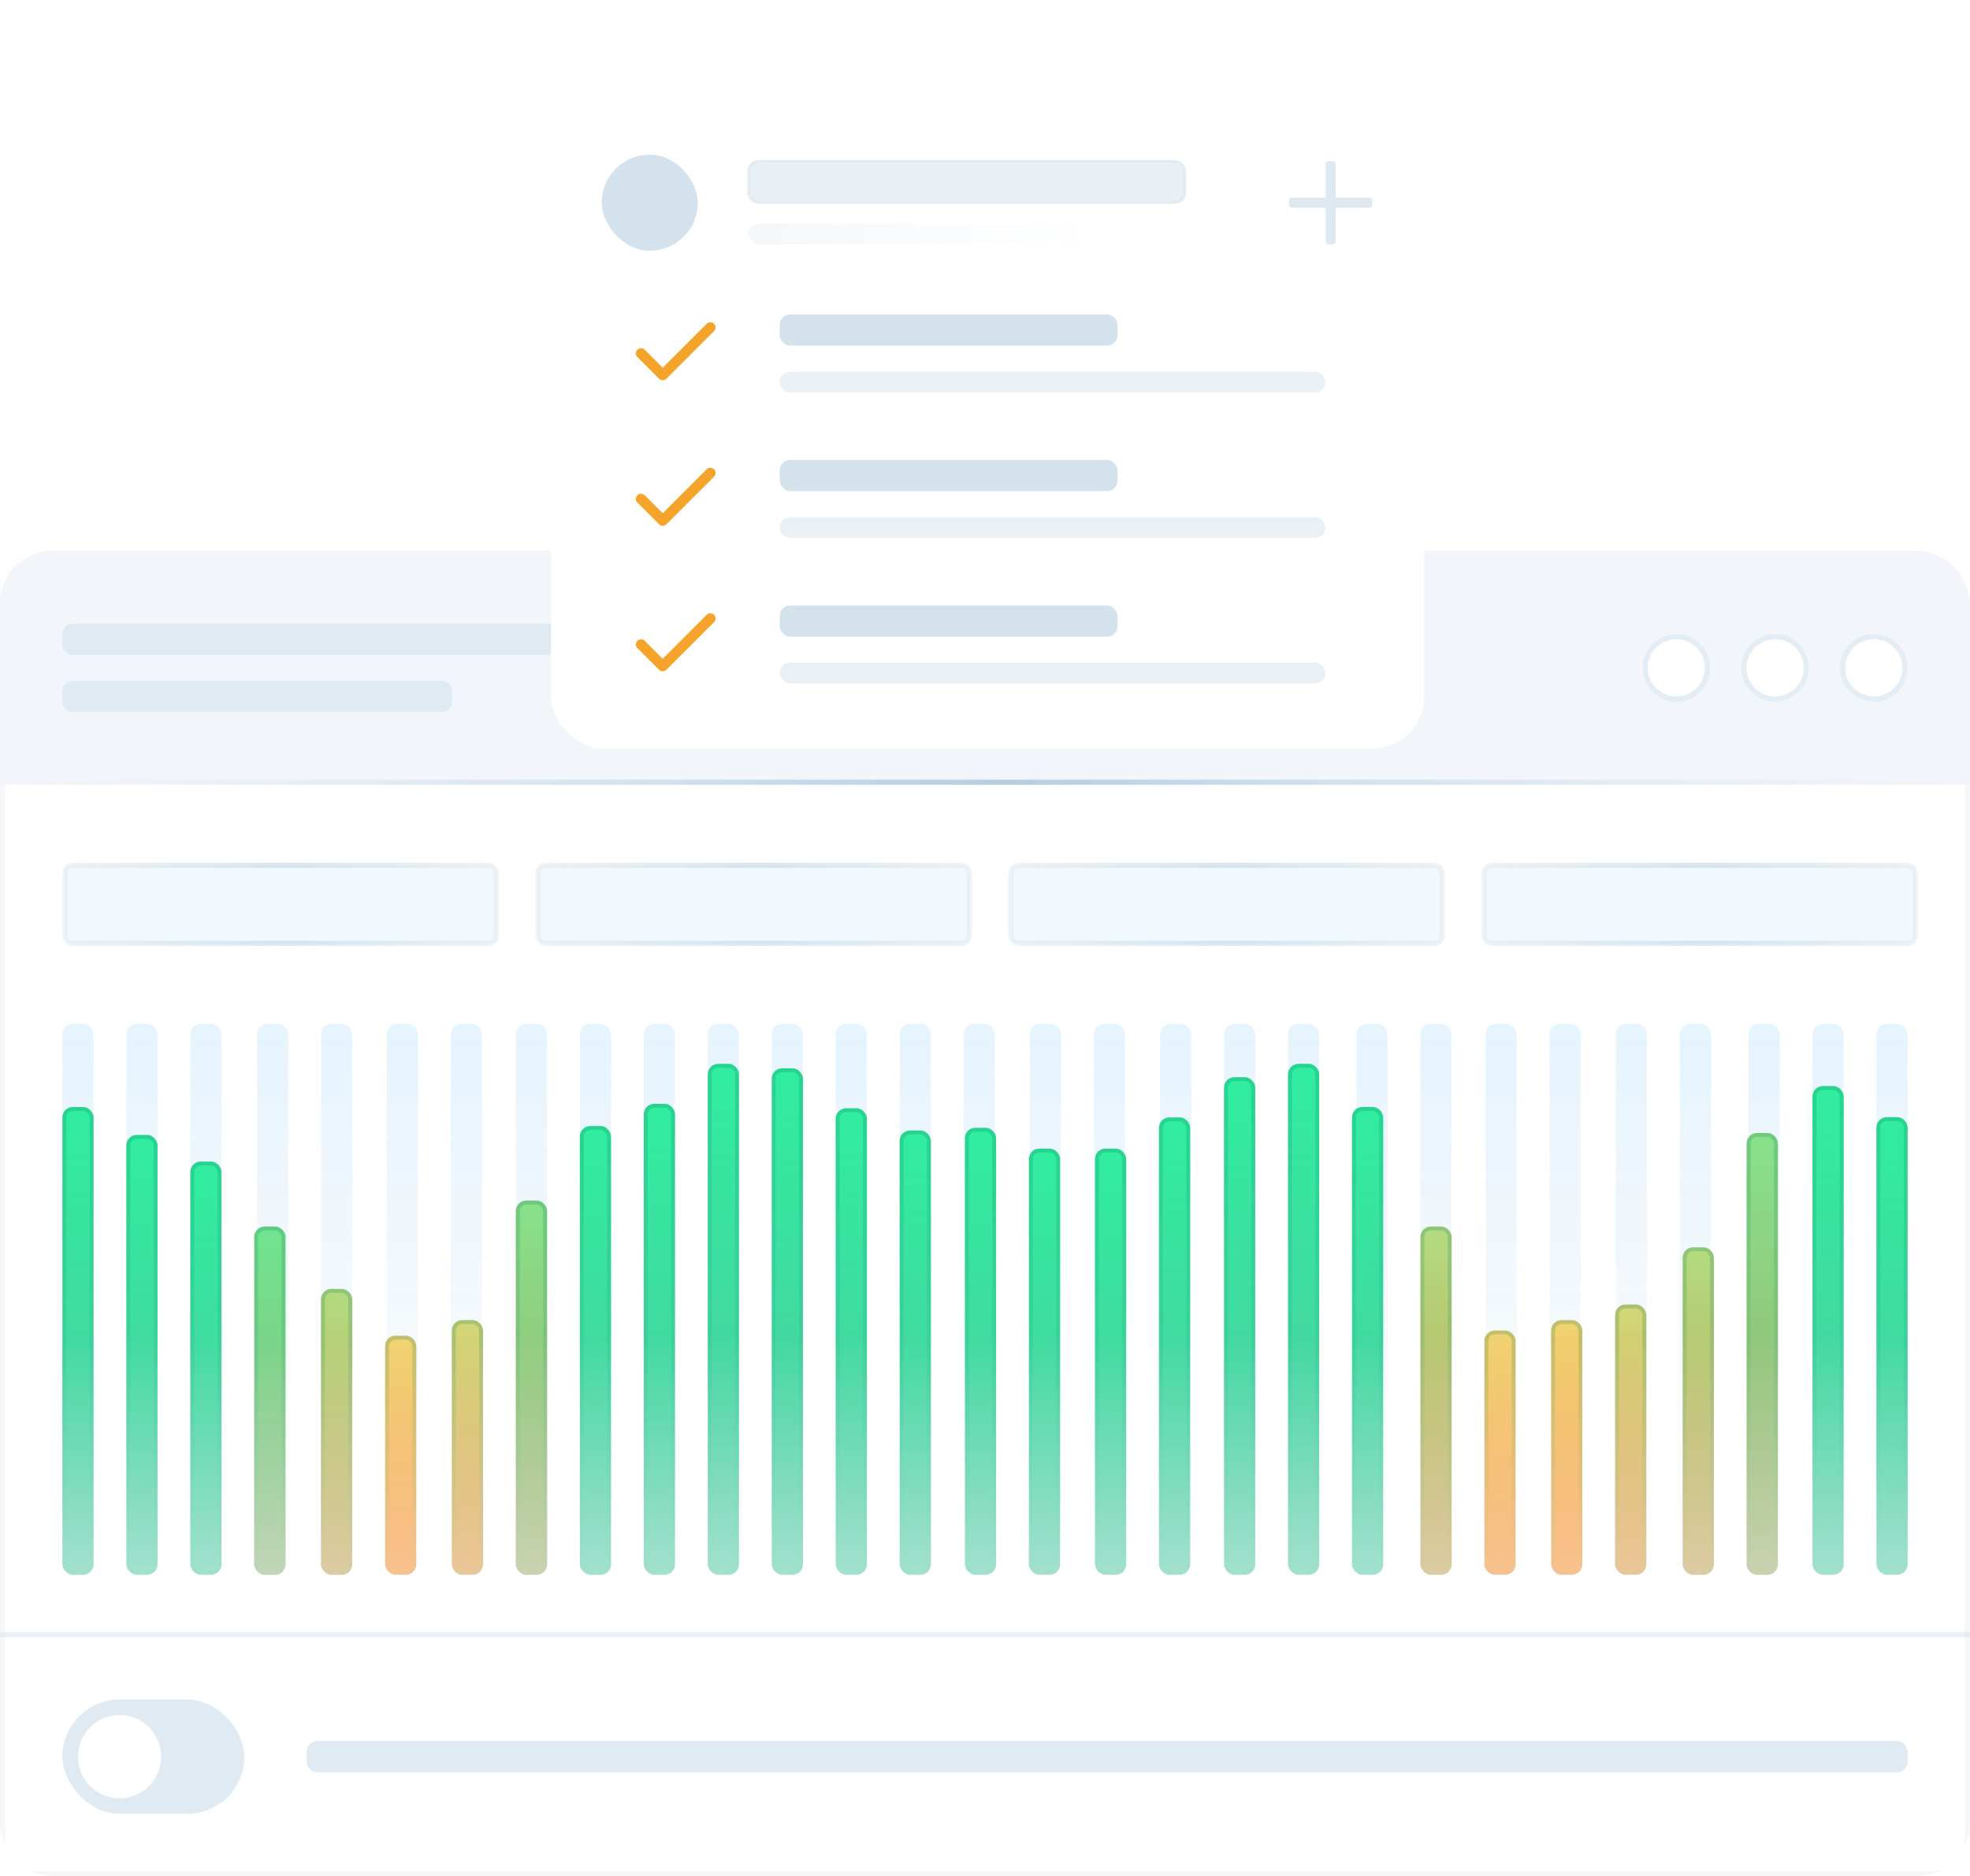 <svg width="379" height="361" viewBox="0 0 379 361" fill="none" xmlns="http://www.w3.org/2000/svg">
<g clip-path="url(#clip0_1248_44365)">
<g filter="url(#filter0_d_1248_44365)">
<rect y="106" width="379" height="255" fill="white"/>
<rect x="0.5" y="106.5" width="378" height="254" stroke="#315682" stroke-opacity="0.05"/>
</g>
<rect x="12" y="197" width="6" height="106" rx="2" fill="url(#paint0_linear_1248_44365)" fill-opacity="0.1"/>
<rect x="12" y="213" width="6" height="90" rx="2" fill="url(#paint1_linear_1248_44365)"/>
<rect x="12.375" y="213.375" width="5.25" height="89.25" rx="1.625" stroke="url(#paint2_linear_1248_44365)" stroke-opacity="0.2" stroke-width="0.75"/>
<rect x="24.306" y="197" width="6" height="106" rx="2" fill="url(#paint3_linear_1248_44365)" fill-opacity="0.1"/>
<rect x="24.306" y="218.37" width="6" height="84.629" rx="2" fill="url(#paint4_linear_1248_44365)"/>
<rect x="24.681" y="218.745" width="5.25" height="83.879" rx="1.625" stroke="url(#paint5_linear_1248_44365)" stroke-opacity="0.2" stroke-width="0.75"/>
<rect x="36.613" y="197" width="6" height="106" rx="2" fill="url(#paint6_linear_1248_44365)" fill-opacity="0.1"/>
<rect x="36.613" y="223.5" width="6" height="79.5" rx="2" fill="url(#paint7_linear_1248_44365)"/>
<rect x="36.988" y="223.875" width="5.25" height="78.75" rx="1.625" stroke="url(#paint8_linear_1248_44365)" stroke-opacity="0.2" stroke-width="0.75"/>
<rect x="49.448" y="197" width="6" height="106" rx="2" fill="url(#paint9_linear_1248_44365)" fill-opacity="0.1"/>
<rect x="48.919" y="236" width="6" height="67" rx="2" fill="url(#paint10_linear_1248_44365)"/>
<rect x="48.919" y="236" width="6" height="67" rx="2" fill="url(#paint11_linear_1248_44365)" fill-opacity="0.66"/>
<rect x="49.294" y="236.375" width="5.25" height="66.25" rx="1.625" stroke="url(#paint12_linear_1248_44365)" stroke-opacity="0.2" stroke-width="0.75"/>
<rect x="61.779" y="197" width="6" height="106" rx="2" fill="url(#paint13_linear_1248_44365)" fill-opacity="0.1"/>
<rect x="61.754" y="248" width="6" height="55" rx="2" fill="url(#paint14_linear_1248_44365)"/>
<rect x="61.754" y="248" width="6" height="55" rx="2" fill="url(#paint15_linear_1248_44365)" fill-opacity="0.32"/>
<rect x="62.129" y="248.375" width="5.25" height="54.25" rx="1.625" stroke="url(#paint16_linear_1248_44365)" stroke-opacity="0.2" stroke-width="0.75"/>
<rect x="74.407" y="197" width="6" height="106" rx="2" fill="url(#paint17_linear_1248_44365)" fill-opacity="0.1"/>
<rect x="74.086" y="257" width="6" height="46" rx="2" fill="url(#paint18_linear_1248_44365)"/>
<rect x="74.461" y="257.375" width="5.25" height="45.25" rx="1.625" stroke="url(#paint19_linear_1248_44365)" stroke-opacity="0.2" stroke-width="0.75"/>
<rect x="86.714" y="197" width="6" height="106" rx="2" fill="url(#paint20_linear_1248_44365)" fill-opacity="0.1"/>
<rect x="86.928" y="254" width="6" height="49" rx="2" fill="url(#paint21_linear_1248_44365)"/>
<rect x="86.928" y="254" width="6" height="49" rx="2" fill="url(#paint22_linear_1248_44365)" fill-opacity="0.16"/>
<rect x="87.303" y="254.375" width="5.25" height="48.25" rx="1.625" stroke="url(#paint23_linear_1248_44365)" stroke-opacity="0.2" stroke-width="0.75"/>
<rect x="99.234" y="197" width="6" height="106" rx="2" fill="url(#paint24_linear_1248_44365)" fill-opacity="0.1"/>
<rect x="99.247" y="231" width="6" height="72" rx="2" fill="url(#paint25_linear_1248_44365)"/>
<rect x="99.247" y="231" width="6" height="72" rx="2" fill="url(#paint26_linear_1248_44365)" fill-opacity="0.54"/>
<rect x="99.622" y="231.375" width="5.25" height="71.25" rx="1.625" stroke="url(#paint27_linear_1248_44365)" stroke-opacity="0.2" stroke-width="0.75"/>
<rect x="111.554" y="197" width="6" height="106" rx="2" fill="url(#paint28_linear_1248_44365)" fill-opacity="0.1"/>
<rect x="111.554" y="216.661" width="6" height="86.339" rx="2" fill="url(#paint29_linear_1248_44365)"/>
<rect x="111.929" y="217.036" width="5.25" height="85.589" rx="1.625" stroke="url(#paint30_linear_1248_44365)" stroke-opacity="0.2" stroke-width="0.75"/>
<rect x="123.86" y="197" width="6" height="106" rx="2" fill="url(#paint31_linear_1248_44365)" fill-opacity="0.1"/>
<rect x="123.86" y="212.388" width="6" height="90.613" rx="2" fill="url(#paint32_linear_1248_44365)"/>
<rect x="124.235" y="212.763" width="5.25" height="89.863" rx="1.625" stroke="url(#paint33_linear_1248_44365)" stroke-opacity="0.2" stroke-width="0.75"/>
<rect x="136.166" y="197" width="6" height="106" rx="2" fill="url(#paint34_linear_1248_44365)" fill-opacity="0.1"/>
<rect x="136.166" y="204.694" width="6" height="98.306" rx="2" fill="url(#paint35_linear_1248_44365)"/>
<rect x="136.541" y="205.069" width="5.25" height="97.556" rx="1.625" stroke="url(#paint36_linear_1248_44365)" stroke-opacity="0.2" stroke-width="0.75"/>
<rect x="148.473" y="197" width="6" height="106" rx="2" fill="url(#paint37_linear_1248_44365)" fill-opacity="0.1"/>
<rect x="148.473" y="205.548" width="6" height="97.452" rx="2" fill="url(#paint38_linear_1248_44365)"/>
<rect x="148.848" y="205.923" width="5.25" height="96.702" rx="1.625" stroke="url(#paint39_linear_1248_44365)" stroke-opacity="0.2" stroke-width="0.75"/>
<rect x="160.779" y="197" width="6" height="106" rx="2" fill="url(#paint40_linear_1248_44365)" fill-opacity="0.1"/>
<rect x="160.779" y="213.243" width="6" height="89.758" rx="2" fill="url(#paint41_linear_1248_44365)"/>
<rect x="161.154" y="213.618" width="5.25" height="89.008" rx="1.625" stroke="url(#paint42_linear_1248_44365)" stroke-opacity="0.2" stroke-width="0.75"/>
<rect x="173.085" y="197" width="6" height="106" rx="2" fill="url(#paint43_linear_1248_44365)" fill-opacity="0.1"/>
<rect x="173.085" y="217.515" width="6" height="85.484" rx="2" fill="url(#paint44_linear_1248_44365)"/>
<rect x="173.46" y="217.89" width="5.25" height="84.734" rx="1.625" stroke="url(#paint45_linear_1248_44365)" stroke-opacity="0.2" stroke-width="0.75"/>
<rect x="185.392" y="197" width="6" height="106" rx="2" fill="url(#paint46_linear_1248_44365)" fill-opacity="0.1"/>
<rect x="185.64" y="217" width="6" height="86" rx="2" fill="url(#paint47_linear_1248_44365)"/>
<rect x="186.015" y="217.375" width="5.25" height="85.25" rx="1.625" stroke="url(#paint48_linear_1248_44365)" stroke-opacity="0.2" stroke-width="0.75"/>
<rect x="198.126" y="197" width="6" height="106" rx="2" fill="url(#paint49_linear_1248_44365)" fill-opacity="0.1"/>
<rect x="197.946" y="221" width="6" height="82" rx="2" fill="url(#paint50_linear_1248_44365)"/>
<rect x="198.321" y="221.375" width="5.25" height="81.25" rx="1.625" stroke="url(#paint51_linear_1248_44365)" stroke-opacity="0.2" stroke-width="0.75"/>
<rect x="210.433" y="197" width="6" height="106" rx="2" fill="url(#paint52_linear_1248_44365)" fill-opacity="0.1"/>
<rect x="210.66" y="221" width="6" height="82" rx="2" fill="url(#paint53_linear_1248_44365)"/>
<rect x="211.035" y="221.375" width="5.25" height="81.25" rx="1.625" stroke="url(#paint54_linear_1248_44365)" stroke-opacity="0.2" stroke-width="0.75"/>
<rect x="223.183" y="197" width="6" height="106" rx="2" fill="url(#paint55_linear_1248_44365)" fill-opacity="0.1"/>
<rect x="222.967" y="215" width="6" height="88" rx="2" fill="url(#paint56_linear_1248_44365)"/>
<rect x="223.342" y="215.375" width="5.25" height="87.25" rx="1.625" stroke="url(#paint57_linear_1248_44365)" stroke-opacity="0.2" stroke-width="0.75"/>
<rect x="235.489" y="197" width="6" height="106" rx="2" fill="url(#paint58_linear_1248_44365)" fill-opacity="0.1"/>
<rect x="235.489" y="207.257" width="6" height="95.742" rx="2" fill="url(#paint59_linear_1248_44365)"/>
<rect x="235.864" y="207.632" width="5.25" height="94.992" rx="1.625" stroke="url(#paint60_linear_1248_44365)" stroke-opacity="0.2" stroke-width="0.75"/>
<rect x="247.795" y="197" width="6" height="106" rx="2" fill="url(#paint61_linear_1248_44365)" fill-opacity="0.1"/>
<rect x="247.795" y="204.694" width="6" height="98.306" rx="2" fill="url(#paint62_linear_1248_44365)"/>
<rect x="248.17" y="205.069" width="5.25" height="97.556" rx="1.625" stroke="url(#paint63_linear_1248_44365)" stroke-opacity="0.2" stroke-width="0.75"/>
<rect x="260.955" y="197" width="6" height="106" rx="2" fill="url(#paint64_linear_1248_44365)" fill-opacity="0.1"/>
<rect x="260.102" y="213" width="6" height="90" rx="2" fill="url(#paint65_linear_1248_44365)"/>
<rect x="260.477" y="213.375" width="5.25" height="89.25" rx="1.625" stroke="url(#paint66_linear_1248_44365)" stroke-opacity="0.2" stroke-width="0.75"/>
<rect x="273.261" y="197" width="6" height="106" rx="2" fill="url(#paint67_linear_1248_44365)" fill-opacity="0.1"/>
<rect x="273.271" y="236" width="6" height="67" rx="2" fill="url(#paint68_linear_1248_44365)"/>
<rect x="273.271" y="236" width="6" height="67" rx="2" fill="url(#paint69_linear_1248_44365)" fill-opacity="0.32"/>
<rect x="273.646" y="236.375" width="5.25" height="66.25" rx="1.625" stroke="url(#paint70_linear_1248_44365)" stroke-opacity="0.2" stroke-width="0.75"/>
<rect x="285.792" y="197" width="6" height="106" rx="2" fill="url(#paint71_linear_1248_44365)" fill-opacity="0.1"/>
<rect x="285.577" y="256" width="6" height="47" rx="2" fill="url(#paint72_linear_1248_44365)"/>
<rect x="285.952" y="256.375" width="5.25" height="46.25" rx="1.625" stroke="url(#paint73_linear_1248_44365)" stroke-opacity="0.2" stroke-width="0.75"/>
<rect x="298.098" y="197" width="6" height="106" rx="2" fill="url(#paint74_linear_1248_44365)" fill-opacity="0.1"/>
<rect x="298.419" y="254" width="6" height="49" rx="2" fill="url(#paint75_linear_1248_44365)"/>
<rect x="298.794" y="254.375" width="5.25" height="48.25" rx="1.625" stroke="url(#paint76_linear_1248_44365)" stroke-opacity="0.2" stroke-width="0.75"/>
<rect x="310.868" y="197" width="6" height="106" rx="2" fill="url(#paint77_linear_1248_44365)" fill-opacity="0.1"/>
<rect x="310.726" y="251" width="6" height="52" rx="2" fill="url(#paint78_linear_1248_44365)"/>
<rect x="310.726" y="251" width="6" height="52" rx="2" fill="url(#paint79_linear_1248_44365)" fill-opacity="0.16"/>
<rect x="311.101" y="251.375" width="5.25" height="51.25" rx="1.625" stroke="url(#paint80_linear_1248_44365)" stroke-opacity="0.2" stroke-width="0.75"/>
<rect x="323.174" y="197" width="6" height="106" rx="2" fill="url(#paint81_linear_1248_44365)" fill-opacity="0.1"/>
<rect x="323.727" y="240" width="6" height="63" rx="2" fill="url(#paint82_linear_1248_44365)"/>
<rect x="323.727" y="240" width="6" height="63" rx="2" fill="url(#paint83_linear_1248_44365)" fill-opacity="0.32"/>
<rect x="324.102" y="240.375" width="5.25" height="62.25" rx="1.625" stroke="url(#paint84_linear_1248_44365)" stroke-opacity="0.2" stroke-width="0.75"/>
<rect x="336.387" y="197" width="6" height="106" rx="2" fill="url(#paint85_linear_1248_44365)" fill-opacity="0.1"/>
<rect x="336.034" y="218" width="6" height="85" rx="2" fill="url(#paint86_linear_1248_44365)"/>
<rect x="336.034" y="218" width="6" height="85" rx="2" fill="url(#paint87_linear_1248_44365)" fill-opacity="0.54"/>
<rect x="336.409" y="218.375" width="5.25" height="84.25" rx="1.625" stroke="url(#paint88_linear_1248_44365)" stroke-opacity="0.2" stroke-width="0.75"/>
<rect x="348.694" y="197" width="6" height="106" rx="2" fill="url(#paint89_linear_1248_44365)" fill-opacity="0.1"/>
<rect x="348.694" y="208.966" width="6" height="94.032" rx="2" fill="url(#paint90_linear_1248_44365)"/>
<rect x="349.069" y="209.341" width="5.25" height="93.282" rx="1.625" stroke="url(#paint91_linear_1248_44365)" stroke-opacity="0.2" stroke-width="0.75"/>
<rect x="361" y="197" width="6" height="106" rx="2" fill="url(#paint92_linear_1248_44365)" fill-opacity="0.1"/>
<rect x="361" y="214.952" width="6" height="88.048" rx="2" fill="url(#paint93_linear_1248_44365)"/>
<rect x="361.375" y="215.327" width="5.25" height="87.298" rx="1.625" stroke="url(#paint94_linear_1248_44365)" stroke-opacity="0.2" stroke-width="0.75"/>
<rect opacity="0.5" x="376" y="310" width="370" height="53" transform="rotate(-180 376 310)" fill="url(#paint95_linear_1248_44365)"/>
<path d="M0 106H379V151H0V106Z" fill="#F2F6FA"/>
<circle cx="322.5" cy="128.5" r="6" fill="white" stroke="#E5EDF4"/>
<circle cx="341.5" cy="128.5" r="6" fill="white" stroke="#E5EDF4"/>
<circle cx="360.5" cy="128.5" r="6" fill="white" stroke="#E5EDF4"/>
<rect x="12" y="327" width="35" height="22" rx="11" fill="#E0EAF2"/>
<circle cx="23" cy="338" r="8" fill="white"/>
<rect x="59" y="335" width="308" height="6" rx="2" fill="#E0EAF2"/>
<rect x="12" y="120" width="150" height="6" rx="2" fill="#E0EAF2"/>
<rect x="12" y="131" width="75" height="6" rx="2" fill="#E0EAF2"/>
<line x1="4.37114e-08" y1="150.5" x2="379" y2="150.5" stroke="url(#paint96_linear_1248_44365)"/>
<line x1="4.37114e-08" y1="314.5" x2="379" y2="314.5" stroke="url(#paint97_linear_1248_44365)" stroke-opacity="0.5"/>
<rect opacity="0.5" x="12.5" y="166.5" width="83" height="15" rx="1.5" fill="#E6F4FE" stroke="url(#paint98_linear_1248_44365)"/>
<rect opacity="0.5" x="103.5" y="166.5" width="83" height="15" rx="1.5" fill="#E6F4FE" stroke="url(#paint99_linear_1248_44365)"/>
<rect opacity="0.5" x="194.5" y="166.5" width="83" height="15" rx="1.5" fill="#E6F4FE" stroke="url(#paint100_linear_1248_44365)"/>
<rect opacity="0.5" x="285.5" y="166.5" width="83" height="15" rx="1.5" fill="#E6F4FE" stroke="url(#paint101_linear_1248_44365)"/>
</g>
<g filter="url(#filter1_d_1248_44365)">
<rect x="106" y="16" width="168" height="124" rx="10" fill="white"/>
<rect x="134" y="44" width="18" height="18" rx="9" transform="rotate(-180 134 44)" fill="#D4E2ED" stroke="#D4E2ED" stroke-width="0.5"/>
<rect opacity="0.5" x="144" y="27" width="84" height="8" rx="2" fill="#D4E2ED" stroke="#D4E2ED" stroke-width="0.5"/>
<rect x="144" y="39" width="66" height="4" rx="2" fill="url(#paint102_linear_1248_44365)" fill-opacity="0.05"/>
<path fill-rule="evenodd" clip-rule="evenodd" d="M255.54 27C255.264 27 255.04 27.224 255.04 27.5V34.042H248.5C248.224 34.042 248 34.266 248 34.542V35.462C248 35.738 248.224 35.962 248.5 35.962H255.04V42.5C255.04 42.776 255.264 43 255.54 43H256.46C256.736 43 256.96 42.776 256.96 42.5V35.962H263.5C263.776 35.962 264 35.738 264 35.462V34.542C264 34.266 263.776 34.042 263.5 34.042H256.96V27.5C256.96 27.224 256.736 27 256.46 27H255.54Z" fill="#D4E2ED" fill-opacity="0.8"/>
<path d="M136.667 59L127.5 68.167L123.333 64" stroke="#F5A42B" stroke-width="2" stroke-linecap="round" stroke-linejoin="round"/>
<rect x="150" y="56.5" width="65" height="6" rx="2" fill="#2970A4" fill-opacity="0.2"/>
<rect x="150" y="67.5" width="105" height="4" rx="2" fill="#2970A4" fill-opacity="0.1"/>
<path d="M136.667 87L127.5 96.167L123.333 92" stroke="#F5A42B" stroke-width="2" stroke-linecap="round" stroke-linejoin="round"/>
<rect x="150" y="84.5" width="65" height="6" rx="2" fill="#2970A4" fill-opacity="0.2"/>
<rect x="150" y="95.5" width="105" height="4" rx="2" fill="#2970A4" fill-opacity="0.1"/>
<path d="M136.667 115L127.5 124.167L123.333 120" stroke="#F5A42B" stroke-width="2" stroke-linecap="round" stroke-linejoin="round"/>
<rect x="150" y="112.5" width="65" height="6" rx="2" fill="#2970A4" fill-opacity="0.2"/>
<rect x="150" y="123.5" width="105" height="4" rx="2" fill="#2970A4" fill-opacity="0.1"/>
</g>
<defs>
<filter id="filter0_d_1248_44365" x="-20" y="86" width="419" height="295" filterUnits="userSpaceOnUse" color-interpolation-filters="sRGB">
<feFlood flood-opacity="0" result="BackgroundImageFix"/>
<feColorMatrix in="SourceAlpha" type="matrix" values="0 0 0 0 0 0 0 0 0 0 0 0 0 0 0 0 0 0 127 0" result="hardAlpha"/>
<feOffset/>
<feGaussianBlur stdDeviation="10"/>
<feComposite in2="hardAlpha" operator="out"/>
<feColorMatrix type="matrix" values="0 0 0 0 0.066 0 0 0 0 0.2 0 0 0 0 0.546 0 0 0 0.15 0"/>
<feBlend mode="normal" in2="BackgroundImageFix" result="effect1_dropShadow_1248_44365"/>
<feBlend mode="normal" in="SourceGraphic" in2="effect1_dropShadow_1248_44365" result="shape"/>
</filter>
<filter id="filter1_d_1248_44365" x="86" y="0" width="208" height="164" filterUnits="userSpaceOnUse" color-interpolation-filters="sRGB">
<feFlood flood-opacity="0" result="BackgroundImageFix"/>
<feColorMatrix in="SourceAlpha" type="matrix" values="0 0 0 0 0 0 0 0 0 0 0 0 0 0 0 0 0 0 127 0" result="hardAlpha"/>
<feOffset dy="4"/>
<feGaussianBlur stdDeviation="10"/>
<feComposite in2="hardAlpha" operator="out"/>
<feColorMatrix type="matrix" values="0 0 0 0 0.004 0 0 0 0 0.024 0 0 0 0 0.169 0 0 0 0.15 0"/>
<feBlend mode="normal" in2="BackgroundImageFix" result="effect1_dropShadow_1248_44365"/>
<feBlend mode="normal" in="SourceGraphic" in2="effect1_dropShadow_1248_44365" result="shape"/>
</filter>
<linearGradient id="paint0_linear_1248_44365" x1="15.017" y1="196.999" x2="15.017" y2="303" gradientUnits="userSpaceOnUse">
<stop stop-color="#008DF3"/>
<stop offset="1" stop-color="#2970A4" stop-opacity="0"/>
</linearGradient>
<linearGradient id="paint1_linear_1248_44365" x1="15" y1="302.998" x2="15" y2="200.222" gradientUnits="userSpaceOnUse">
<stop stop-color="#52C6A3"/>
<stop offset="1" stop-color="#2BF39F"/>
</linearGradient>
<linearGradient id="paint2_linear_1248_44365" x1="15" y1="213" x2="15" y2="303" gradientUnits="userSpaceOnUse">
<stop stop-color="#00704E"/>
<stop offset="1" stop-color="#0EB180" stop-opacity="0.2"/>
</linearGradient>
<linearGradient id="paint3_linear_1248_44365" x1="27.323" y1="196.999" x2="27.323" y2="303" gradientUnits="userSpaceOnUse">
<stop stop-color="#008DF3"/>
<stop offset="1" stop-color="#2970A4" stop-opacity="0"/>
</linearGradient>
<linearGradient id="paint4_linear_1248_44365" x1="27.306" y1="302.997" x2="27.306" y2="206.354" gradientUnits="userSpaceOnUse">
<stop stop-color="#52C6A3"/>
<stop offset="1" stop-color="#2BF39F"/>
</linearGradient>
<linearGradient id="paint5_linear_1248_44365" x1="27.306" y1="218.37" x2="27.306" y2="302.999" gradientUnits="userSpaceOnUse">
<stop stop-color="#00704E"/>
<stop offset="1" stop-color="#0EB180" stop-opacity="0.2"/>
</linearGradient>
<linearGradient id="paint6_linear_1248_44365" x1="39.63" y1="196.999" x2="39.63" y2="303" gradientUnits="userSpaceOnUse">
<stop stop-color="#008DF3"/>
<stop offset="1" stop-color="#2970A4" stop-opacity="0"/>
</linearGradient>
<linearGradient id="paint7_linear_1248_44365" x1="39.613" y1="302.998" x2="39.613" y2="212.212" gradientUnits="userSpaceOnUse">
<stop stop-color="#52C6A3"/>
<stop offset="1" stop-color="#2BF39F"/>
</linearGradient>
<linearGradient id="paint8_linear_1248_44365" x1="39.613" y1="223.5" x2="39.613" y2="303" gradientUnits="userSpaceOnUse">
<stop stop-color="#00704E"/>
<stop offset="1" stop-color="#0EB180" stop-opacity="0.2"/>
</linearGradient>
<linearGradient id="paint9_linear_1248_44365" x1="52.465" y1="196.999" x2="52.465" y2="303" gradientUnits="userSpaceOnUse">
<stop stop-color="#008DF3"/>
<stop offset="1" stop-color="#2970A4" stop-opacity="0"/>
</linearGradient>
<linearGradient id="paint10_linear_1248_44365" x1="51.919" y1="302.998" x2="51.919" y2="226.487" gradientUnits="userSpaceOnUse">
<stop stop-color="#F38B2B"/>
<stop offset="1" stop-color="#F0DE7C"/>
</linearGradient>
<linearGradient id="paint11_linear_1248_44365" x1="51.919" y1="302.998" x2="51.919" y2="226.487" gradientUnits="userSpaceOnUse">
<stop stop-color="#52C6A3"/>
<stop offset="1" stop-color="#2BF39F"/>
</linearGradient>
<linearGradient id="paint12_linear_1248_44365" x1="51.919" y1="236" x2="51.919" y2="303" gradientUnits="userSpaceOnUse">
<stop stop-color="#00704E"/>
<stop offset="1" stop-color="#0EB180" stop-opacity="0.2"/>
</linearGradient>
<linearGradient id="paint13_linear_1248_44365" x1="64.796" y1="196.999" x2="64.796" y2="303" gradientUnits="userSpaceOnUse">
<stop stop-color="#008DF3"/>
<stop offset="1" stop-color="#2970A4" stop-opacity="0"/>
</linearGradient>
<linearGradient id="paint14_linear_1248_44365" x1="64.754" y1="302.999" x2="64.754" y2="240.191" gradientUnits="userSpaceOnUse">
<stop stop-color="#F38B2B"/>
<stop offset="1" stop-color="#F0DE7C"/>
</linearGradient>
<linearGradient id="paint15_linear_1248_44365" x1="64.754" y1="302.999" x2="64.754" y2="240.191" gradientUnits="userSpaceOnUse">
<stop stop-color="#52C6A3"/>
<stop offset="1" stop-color="#2BF39F"/>
</linearGradient>
<linearGradient id="paint16_linear_1248_44365" x1="64.754" y1="248" x2="64.754" y2="303" gradientUnits="userSpaceOnUse">
<stop stop-color="#00704E"/>
<stop offset="1" stop-color="#0EB180" stop-opacity="0.2"/>
</linearGradient>
<linearGradient id="paint17_linear_1248_44365" x1="77.424" y1="196.999" x2="77.424" y2="303" gradientUnits="userSpaceOnUse">
<stop stop-color="#008DF3"/>
<stop offset="1" stop-color="#2970A4" stop-opacity="0"/>
</linearGradient>
<linearGradient id="paint18_linear_1248_44365" x1="77.086" y1="302.999" x2="77.086" y2="250.469" gradientUnits="userSpaceOnUse">
<stop stop-color="#F38B2B"/>
<stop offset="1" stop-color="#F0DE7C"/>
</linearGradient>
<linearGradient id="paint19_linear_1248_44365" x1="77.086" y1="257" x2="77.086" y2="303" gradientUnits="userSpaceOnUse">
<stop stop-color="#00704E"/>
<stop offset="1" stop-color="#0EB180" stop-opacity="0.2"/>
</linearGradient>
<linearGradient id="paint20_linear_1248_44365" x1="89.731" y1="196.999" x2="89.731" y2="303" gradientUnits="userSpaceOnUse">
<stop stop-color="#008DF3"/>
<stop offset="1" stop-color="#2970A4" stop-opacity="0"/>
</linearGradient>
<linearGradient id="paint21_linear_1248_44365" x1="89.928" y1="302.999" x2="89.928" y2="247.043" gradientUnits="userSpaceOnUse">
<stop stop-color="#F38B2B"/>
<stop offset="1" stop-color="#F0DE7C"/>
</linearGradient>
<linearGradient id="paint22_linear_1248_44365" x1="89.928" y1="302.999" x2="89.928" y2="247.043" gradientUnits="userSpaceOnUse">
<stop stop-color="#52C6A3"/>
<stop offset="1" stop-color="#2BF39F"/>
</linearGradient>
<linearGradient id="paint23_linear_1248_44365" x1="89.928" y1="254" x2="89.928" y2="303" gradientUnits="userSpaceOnUse">
<stop stop-color="#00704E"/>
<stop offset="1" stop-color="#0EB180" stop-opacity="0.2"/>
</linearGradient>
<linearGradient id="paint24_linear_1248_44365" x1="102.251" y1="196.999" x2="102.251" y2="303" gradientUnits="userSpaceOnUse">
<stop stop-color="#008DF3"/>
<stop offset="1" stop-color="#2970A4" stop-opacity="0"/>
</linearGradient>
<linearGradient id="paint25_linear_1248_44365" x1="102.247" y1="302.998" x2="102.247" y2="220.777" gradientUnits="userSpaceOnUse">
<stop stop-color="#F38B2B"/>
<stop offset="1" stop-color="#F0DE7C"/>
</linearGradient>
<linearGradient id="paint26_linear_1248_44365" x1="102.247" y1="302.998" x2="102.247" y2="220.777" gradientUnits="userSpaceOnUse">
<stop stop-color="#52C6A3"/>
<stop offset="1" stop-color="#2BF39F"/>
</linearGradient>
<linearGradient id="paint27_linear_1248_44365" x1="102.247" y1="231" x2="102.247" y2="303" gradientUnits="userSpaceOnUse">
<stop stop-color="#00704E"/>
<stop offset="1" stop-color="#0EB180" stop-opacity="0.2"/>
</linearGradient>
<linearGradient id="paint28_linear_1248_44365" x1="114.571" y1="196.999" x2="114.571" y2="303" gradientUnits="userSpaceOnUse">
<stop stop-color="#008DF3"/>
<stop offset="1" stop-color="#2970A4" stop-opacity="0"/>
</linearGradient>
<linearGradient id="paint29_linear_1248_44365" x1="114.554" y1="302.997" x2="114.554" y2="204.402" gradientUnits="userSpaceOnUse">
<stop stop-color="#52C6A3"/>
<stop offset="1" stop-color="#2BF39F"/>
</linearGradient>
<linearGradient id="paint30_linear_1248_44365" x1="114.554" y1="216.661" x2="114.554" y2="302.999" gradientUnits="userSpaceOnUse">
<stop stop-color="#00704E"/>
<stop offset="1" stop-color="#0EB180" stop-opacity="0.2"/>
</linearGradient>
<linearGradient id="paint31_linear_1248_44365" x1="126.877" y1="196.999" x2="126.877" y2="303" gradientUnits="userSpaceOnUse">
<stop stop-color="#008DF3"/>
<stop offset="1" stop-color="#2970A4" stop-opacity="0"/>
</linearGradient>
<linearGradient id="paint32_linear_1248_44365" x1="126.86" y1="302.999" x2="126.86" y2="199.523" gradientUnits="userSpaceOnUse">
<stop stop-color="#52C6A3"/>
<stop offset="1" stop-color="#2BF39F"/>
</linearGradient>
<linearGradient id="paint33_linear_1248_44365" x1="126.86" y1="212.388" x2="126.86" y2="303.001" gradientUnits="userSpaceOnUse">
<stop stop-color="#00704E"/>
<stop offset="1" stop-color="#0EB180" stop-opacity="0.2"/>
</linearGradient>
<linearGradient id="paint34_linear_1248_44365" x1="139.183" y1="196.999" x2="139.183" y2="303" gradientUnits="userSpaceOnUse">
<stop stop-color="#008DF3"/>
<stop offset="1" stop-color="#2970A4" stop-opacity="0"/>
</linearGradient>
<linearGradient id="paint35_linear_1248_44365" x1="139.166" y1="302.998" x2="139.166" y2="190.736" gradientUnits="userSpaceOnUse">
<stop stop-color="#52C6A3"/>
<stop offset="1" stop-color="#2BF39F"/>
</linearGradient>
<linearGradient id="paint36_linear_1248_44365" x1="139.166" y1="204.694" x2="139.166" y2="303" gradientUnits="userSpaceOnUse">
<stop stop-color="#00704E"/>
<stop offset="1" stop-color="#0EB180" stop-opacity="0.2"/>
</linearGradient>
<linearGradient id="paint37_linear_1248_44365" x1="151.49" y1="196.999" x2="151.49" y2="303" gradientUnits="userSpaceOnUse">
<stop stop-color="#008DF3"/>
<stop offset="1" stop-color="#2970A4" stop-opacity="0"/>
</linearGradient>
<linearGradient id="paint38_linear_1248_44365" x1="151.473" y1="302.998" x2="151.473" y2="191.712" gradientUnits="userSpaceOnUse">
<stop stop-color="#52C6A3"/>
<stop offset="1" stop-color="#2BF39F"/>
</linearGradient>
<linearGradient id="paint39_linear_1248_44365" x1="151.473" y1="205.548" x2="151.473" y2="303" gradientUnits="userSpaceOnUse">
<stop stop-color="#00704E"/>
<stop offset="1" stop-color="#0EB180" stop-opacity="0.2"/>
</linearGradient>
<linearGradient id="paint40_linear_1248_44365" x1="163.796" y1="196.999" x2="163.796" y2="303" gradientUnits="userSpaceOnUse">
<stop stop-color="#008DF3"/>
<stop offset="1" stop-color="#2970A4" stop-opacity="0"/>
</linearGradient>
<linearGradient id="paint41_linear_1248_44365" x1="163.779" y1="302.999" x2="163.779" y2="200.499" gradientUnits="userSpaceOnUse">
<stop stop-color="#52C6A3"/>
<stop offset="1" stop-color="#2BF39F"/>
</linearGradient>
<linearGradient id="paint42_linear_1248_44365" x1="163.779" y1="213.243" x2="163.779" y2="303.001" gradientUnits="userSpaceOnUse">
<stop stop-color="#00704E"/>
<stop offset="1" stop-color="#0EB180" stop-opacity="0.2"/>
</linearGradient>
<linearGradient id="paint43_linear_1248_44365" x1="176.102" y1="196.999" x2="176.102" y2="303" gradientUnits="userSpaceOnUse">
<stop stop-color="#008DF3"/>
<stop offset="1" stop-color="#2970A4" stop-opacity="0"/>
</linearGradient>
<linearGradient id="paint44_linear_1248_44365" x1="176.085" y1="302.997" x2="176.085" y2="205.378" gradientUnits="userSpaceOnUse">
<stop stop-color="#52C6A3"/>
<stop offset="1" stop-color="#2BF39F"/>
</linearGradient>
<linearGradient id="paint45_linear_1248_44365" x1="176.085" y1="217.515" x2="176.085" y2="302.999" gradientUnits="userSpaceOnUse">
<stop stop-color="#00704E"/>
<stop offset="1" stop-color="#0EB180" stop-opacity="0.2"/>
</linearGradient>
<linearGradient id="paint46_linear_1248_44365" x1="188.409" y1="196.999" x2="188.409" y2="303" gradientUnits="userSpaceOnUse">
<stop stop-color="#008DF3"/>
<stop offset="1" stop-color="#2970A4" stop-opacity="0"/>
</linearGradient>
<linearGradient id="paint47_linear_1248_44365" x1="188.64" y1="302.998" x2="188.64" y2="204.789" gradientUnits="userSpaceOnUse">
<stop stop-color="#52C6A3"/>
<stop offset="1" stop-color="#2BF39F"/>
</linearGradient>
<linearGradient id="paint48_linear_1248_44365" x1="188.64" y1="217" x2="188.64" y2="303" gradientUnits="userSpaceOnUse">
<stop stop-color="#00704E"/>
<stop offset="1" stop-color="#0EB180" stop-opacity="0.2"/>
</linearGradient>
<linearGradient id="paint49_linear_1248_44365" x1="201.144" y1="196.999" x2="201.144" y2="303" gradientUnits="userSpaceOnUse">
<stop stop-color="#008DF3"/>
<stop offset="1" stop-color="#2970A4" stop-opacity="0"/>
</linearGradient>
<linearGradient id="paint50_linear_1248_44365" x1="200.946" y1="302.998" x2="200.946" y2="209.357" gradientUnits="userSpaceOnUse">
<stop stop-color="#52C6A3"/>
<stop offset="1" stop-color="#2BF39F"/>
</linearGradient>
<linearGradient id="paint51_linear_1248_44365" x1="200.946" y1="221" x2="200.946" y2="303" gradientUnits="userSpaceOnUse">
<stop stop-color="#00704E"/>
<stop offset="1" stop-color="#0EB180" stop-opacity="0.2"/>
</linearGradient>
<linearGradient id="paint52_linear_1248_44365" x1="213.45" y1="196.999" x2="213.45" y2="303" gradientUnits="userSpaceOnUse">
<stop stop-color="#008DF3"/>
<stop offset="1" stop-color="#2970A4" stop-opacity="0"/>
</linearGradient>
<linearGradient id="paint53_linear_1248_44365" x1="213.66" y1="302.998" x2="213.66" y2="209.357" gradientUnits="userSpaceOnUse">
<stop stop-color="#52C6A3"/>
<stop offset="1" stop-color="#2BF39F"/>
</linearGradient>
<linearGradient id="paint54_linear_1248_44365" x1="213.66" y1="221" x2="213.66" y2="303" gradientUnits="userSpaceOnUse">
<stop stop-color="#00704E"/>
<stop offset="1" stop-color="#0EB180" stop-opacity="0.2"/>
</linearGradient>
<linearGradient id="paint55_linear_1248_44365" x1="226.2" y1="196.999" x2="226.2" y2="303" gradientUnits="userSpaceOnUse">
<stop stop-color="#008DF3"/>
<stop offset="1" stop-color="#2970A4" stop-opacity="0"/>
</linearGradient>
<linearGradient id="paint56_linear_1248_44365" x1="225.967" y1="302.998" x2="225.967" y2="202.505" gradientUnits="userSpaceOnUse">
<stop stop-color="#52C6A3"/>
<stop offset="1" stop-color="#2BF39F"/>
</linearGradient>
<linearGradient id="paint57_linear_1248_44365" x1="225.967" y1="215" x2="225.967" y2="303" gradientUnits="userSpaceOnUse">
<stop stop-color="#00704E"/>
<stop offset="1" stop-color="#0EB180" stop-opacity="0.2"/>
</linearGradient>
<linearGradient id="paint58_linear_1248_44365" x1="238.506" y1="196.999" x2="238.506" y2="303" gradientUnits="userSpaceOnUse">
<stop stop-color="#008DF3"/>
<stop offset="1" stop-color="#2970A4" stop-opacity="0"/>
</linearGradient>
<linearGradient id="paint59_linear_1248_44365" x1="238.489" y1="302.997" x2="238.489" y2="193.664" gradientUnits="userSpaceOnUse">
<stop stop-color="#52C6A3"/>
<stop offset="1" stop-color="#2BF39F"/>
</linearGradient>
<linearGradient id="paint60_linear_1248_44365" x1="238.489" y1="207.257" x2="238.489" y2="302.999" gradientUnits="userSpaceOnUse">
<stop stop-color="#00704E"/>
<stop offset="1" stop-color="#0EB180" stop-opacity="0.2"/>
</linearGradient>
<linearGradient id="paint61_linear_1248_44365" x1="250.813" y1="196.999" x2="250.813" y2="303" gradientUnits="userSpaceOnUse">
<stop stop-color="#008DF3"/>
<stop offset="1" stop-color="#2970A4" stop-opacity="0"/>
</linearGradient>
<linearGradient id="paint62_linear_1248_44365" x1="250.795" y1="302.998" x2="250.795" y2="190.736" gradientUnits="userSpaceOnUse">
<stop stop-color="#52C6A3"/>
<stop offset="1" stop-color="#2BF39F"/>
</linearGradient>
<linearGradient id="paint63_linear_1248_44365" x1="250.795" y1="204.694" x2="250.795" y2="303" gradientUnits="userSpaceOnUse">
<stop stop-color="#00704E"/>
<stop offset="1" stop-color="#0EB180" stop-opacity="0.2"/>
</linearGradient>
<linearGradient id="paint64_linear_1248_44365" x1="263.972" y1="196.999" x2="263.972" y2="303" gradientUnits="userSpaceOnUse">
<stop stop-color="#008DF3"/>
<stop offset="1" stop-color="#2970A4" stop-opacity="0"/>
</linearGradient>
<linearGradient id="paint65_linear_1248_44365" x1="263.102" y1="302.998" x2="263.102" y2="200.222" gradientUnits="userSpaceOnUse">
<stop stop-color="#52C6A3"/>
<stop offset="1" stop-color="#2BF39F"/>
</linearGradient>
<linearGradient id="paint66_linear_1248_44365" x1="263.102" y1="213" x2="263.102" y2="303" gradientUnits="userSpaceOnUse">
<stop stop-color="#00704E"/>
<stop offset="1" stop-color="#0EB180" stop-opacity="0.2"/>
</linearGradient>
<linearGradient id="paint67_linear_1248_44365" x1="276.278" y1="196.999" x2="276.278" y2="303" gradientUnits="userSpaceOnUse">
<stop stop-color="#008DF3"/>
<stop offset="1" stop-color="#2970A4" stop-opacity="0"/>
</linearGradient>
<linearGradient id="paint68_linear_1248_44365" x1="276.271" y1="302.998" x2="276.271" y2="226.487" gradientUnits="userSpaceOnUse">
<stop stop-color="#F38B2B"/>
<stop offset="1" stop-color="#F0DE7C"/>
</linearGradient>
<linearGradient id="paint69_linear_1248_44365" x1="276.271" y1="302.998" x2="276.271" y2="226.487" gradientUnits="userSpaceOnUse">
<stop stop-color="#52C6A3"/>
<stop offset="1" stop-color="#2BF39F"/>
</linearGradient>
<linearGradient id="paint70_linear_1248_44365" x1="276.271" y1="236" x2="276.271" y2="303" gradientUnits="userSpaceOnUse">
<stop stop-color="#00704E"/>
<stop offset="1" stop-color="#0EB180" stop-opacity="0.2"/>
</linearGradient>
<linearGradient id="paint71_linear_1248_44365" x1="288.809" y1="196.999" x2="288.809" y2="303" gradientUnits="userSpaceOnUse">
<stop stop-color="#008DF3"/>
<stop offset="1" stop-color="#2970A4" stop-opacity="0"/>
</linearGradient>
<linearGradient id="paint72_linear_1248_44365" x1="288.577" y1="302.999" x2="288.577" y2="249.327" gradientUnits="userSpaceOnUse">
<stop stop-color="#F38B2B"/>
<stop offset="1" stop-color="#F0DE7C"/>
</linearGradient>
<linearGradient id="paint73_linear_1248_44365" x1="288.577" y1="256" x2="288.577" y2="303" gradientUnits="userSpaceOnUse">
<stop stop-color="#00704E"/>
<stop offset="1" stop-color="#0EB180" stop-opacity="0.2"/>
</linearGradient>
<linearGradient id="paint74_linear_1248_44365" x1="301.115" y1="196.999" x2="301.115" y2="303" gradientUnits="userSpaceOnUse">
<stop stop-color="#008DF3"/>
<stop offset="1" stop-color="#2970A4" stop-opacity="0"/>
</linearGradient>
<linearGradient id="paint75_linear_1248_44365" x1="301.419" y1="302.999" x2="301.419" y2="247.043" gradientUnits="userSpaceOnUse">
<stop stop-color="#F38B2B"/>
<stop offset="1" stop-color="#F0DE7C"/>
</linearGradient>
<linearGradient id="paint76_linear_1248_44365" x1="301.419" y1="254" x2="301.419" y2="303" gradientUnits="userSpaceOnUse">
<stop stop-color="#00704E"/>
<stop offset="1" stop-color="#0EB180" stop-opacity="0.2"/>
</linearGradient>
<linearGradient id="paint77_linear_1248_44365" x1="313.885" y1="196.999" x2="313.885" y2="303" gradientUnits="userSpaceOnUse">
<stop stop-color="#008DF3"/>
<stop offset="1" stop-color="#2970A4" stop-opacity="0"/>
</linearGradient>
<linearGradient id="paint78_linear_1248_44365" x1="313.726" y1="302.999" x2="313.726" y2="243.617" gradientUnits="userSpaceOnUse">
<stop stop-color="#F38B2B"/>
<stop offset="1" stop-color="#F0DE7C"/>
</linearGradient>
<linearGradient id="paint79_linear_1248_44365" x1="313.726" y1="302.999" x2="313.726" y2="243.617" gradientUnits="userSpaceOnUse">
<stop stop-color="#52C6A3"/>
<stop offset="1" stop-color="#2BF39F"/>
</linearGradient>
<linearGradient id="paint80_linear_1248_44365" x1="313.726" y1="251" x2="313.726" y2="303" gradientUnits="userSpaceOnUse">
<stop stop-color="#00704E"/>
<stop offset="1" stop-color="#0EB180" stop-opacity="0.2"/>
</linearGradient>
<linearGradient id="paint81_linear_1248_44365" x1="326.191" y1="196.999" x2="326.191" y2="303" gradientUnits="userSpaceOnUse">
<stop stop-color="#008DF3"/>
<stop offset="1" stop-color="#2970A4" stop-opacity="0"/>
</linearGradient>
<linearGradient id="paint82_linear_1248_44365" x1="326.727" y1="302.998" x2="326.727" y2="231.055" gradientUnits="userSpaceOnUse">
<stop stop-color="#F38B2B"/>
<stop offset="1" stop-color="#F0DE7C"/>
</linearGradient>
<linearGradient id="paint83_linear_1248_44365" x1="326.727" y1="302.998" x2="326.727" y2="231.055" gradientUnits="userSpaceOnUse">
<stop stop-color="#52C6A3"/>
<stop offset="1" stop-color="#2BF39F"/>
</linearGradient>
<linearGradient id="paint84_linear_1248_44365" x1="326.727" y1="240" x2="326.727" y2="303" gradientUnits="userSpaceOnUse">
<stop stop-color="#00704E"/>
<stop offset="1" stop-color="#0EB180" stop-opacity="0.2"/>
</linearGradient>
<linearGradient id="paint85_linear_1248_44365" x1="339.404" y1="196.999" x2="339.404" y2="303" gradientUnits="userSpaceOnUse">
<stop stop-color="#008DF3"/>
<stop offset="1" stop-color="#2970A4" stop-opacity="0"/>
</linearGradient>
<linearGradient id="paint86_linear_1248_44365" x1="339.034" y1="302.998" x2="339.034" y2="205.931" gradientUnits="userSpaceOnUse">
<stop stop-color="#F38B2B"/>
<stop offset="1" stop-color="#F0DE7C"/>
</linearGradient>
<linearGradient id="paint87_linear_1248_44365" x1="339.034" y1="302.998" x2="339.034" y2="205.931" gradientUnits="userSpaceOnUse">
<stop stop-color="#52C6A3"/>
<stop offset="1" stop-color="#2BF39F"/>
</linearGradient>
<linearGradient id="paint88_linear_1248_44365" x1="339.034" y1="218" x2="339.034" y2="303" gradientUnits="userSpaceOnUse">
<stop stop-color="#00704E"/>
<stop offset="1" stop-color="#0EB180" stop-opacity="0.2"/>
</linearGradient>
<linearGradient id="paint89_linear_1248_44365" x1="351.711" y1="196.999" x2="351.711" y2="303" gradientUnits="userSpaceOnUse">
<stop stop-color="#008DF3"/>
<stop offset="1" stop-color="#2970A4" stop-opacity="0"/>
</linearGradient>
<linearGradient id="paint90_linear_1248_44365" x1="351.694" y1="302.996" x2="351.694" y2="195.615" gradientUnits="userSpaceOnUse">
<stop stop-color="#52C6A3"/>
<stop offset="1" stop-color="#2BF39F"/>
</linearGradient>
<linearGradient id="paint91_linear_1248_44365" x1="351.694" y1="208.966" x2="351.694" y2="302.999" gradientUnits="userSpaceOnUse">
<stop stop-color="#00704E"/>
<stop offset="1" stop-color="#0EB180" stop-opacity="0.2"/>
</linearGradient>
<linearGradient id="paint92_linear_1248_44365" x1="364.017" y1="196.999" x2="364.017" y2="303" gradientUnits="userSpaceOnUse">
<stop stop-color="#008DF3"/>
<stop offset="1" stop-color="#2970A4" stop-opacity="0"/>
</linearGradient>
<linearGradient id="paint93_linear_1248_44365" x1="364" y1="302.998" x2="364" y2="202.45" gradientUnits="userSpaceOnUse">
<stop stop-color="#52C6A3"/>
<stop offset="1" stop-color="#2BF39F"/>
</linearGradient>
<linearGradient id="paint94_linear_1248_44365" x1="364" y1="214.952" x2="364" y2="303" gradientUnits="userSpaceOnUse">
<stop stop-color="#00704E"/>
<stop offset="1" stop-color="#0EB180" stop-opacity="0.2"/>
</linearGradient>
<linearGradient id="paint95_linear_1248_44365" x1="543.825" y1="363" x2="543.825" y2="313.975" gradientUnits="userSpaceOnUse">
<stop stop-color="white" stop-opacity="0"/>
<stop offset="1" stop-color="white"/>
</linearGradient>
<linearGradient id="paint96_linear_1248_44365" x1="0" y1="151" x2="379" y2="151" gradientUnits="userSpaceOnUse">
<stop stop-color="#D7E3EC" stop-opacity="0"/>
<stop offset="0.51" stop-color="#B5CEE2"/>
<stop offset="1" stop-color="#D7E3EC" stop-opacity="0"/>
</linearGradient>
<linearGradient id="paint97_linear_1248_44365" x1="0" y1="315" x2="379" y2="315" gradientUnits="userSpaceOnUse">
<stop offset="0.51" stop-color="#D7E3EC"/>
</linearGradient>
<linearGradient id="paint98_linear_1248_44365" x1="12" y1="166" x2="96" y2="166" gradientUnits="userSpaceOnUse">
<stop stop-color="#D7E3EC" stop-opacity="0.85"/>
<stop offset="0.51" stop-color="#B5CEE2"/>
<stop offset="1" stop-color="#D7E3EC" stop-opacity="0.85"/>
</linearGradient>
<linearGradient id="paint99_linear_1248_44365" x1="103" y1="166" x2="187" y2="166" gradientUnits="userSpaceOnUse">
<stop stop-color="#D7E3EC" stop-opacity="0.85"/>
<stop offset="0.51" stop-color="#B5CEE2"/>
<stop offset="1" stop-color="#D7E3EC" stop-opacity="0.85"/>
</linearGradient>
<linearGradient id="paint100_linear_1248_44365" x1="194" y1="166" x2="278" y2="166" gradientUnits="userSpaceOnUse">
<stop stop-color="#D7E3EC" stop-opacity="0.85"/>
<stop offset="0.51" stop-color="#B5CEE2"/>
<stop offset="1" stop-color="#D7E3EC" stop-opacity="0.85"/>
</linearGradient>
<linearGradient id="paint101_linear_1248_44365" x1="285" y1="166" x2="369" y2="166" gradientUnits="userSpaceOnUse">
<stop stop-color="#D7E3EC" stop-opacity="0.85"/>
<stop offset="0.51" stop-color="#B5CEE2"/>
<stop offset="1" stop-color="#D7E3EC" stop-opacity="0.85"/>
</linearGradient>
<linearGradient id="paint102_linear_1248_44365" x1="144.12" y1="39" x2="210" y2="39" gradientUnits="userSpaceOnUse">
<stop stop-color="#2970A4"/>
<stop offset="1" stop-color="#2970A4" stop-opacity="0"/>
</linearGradient>
<clipPath id="clip0_1248_44365">
<rect y="106" width="379" height="255" rx="10" fill="white"/>
</clipPath>
</defs>
</svg>
